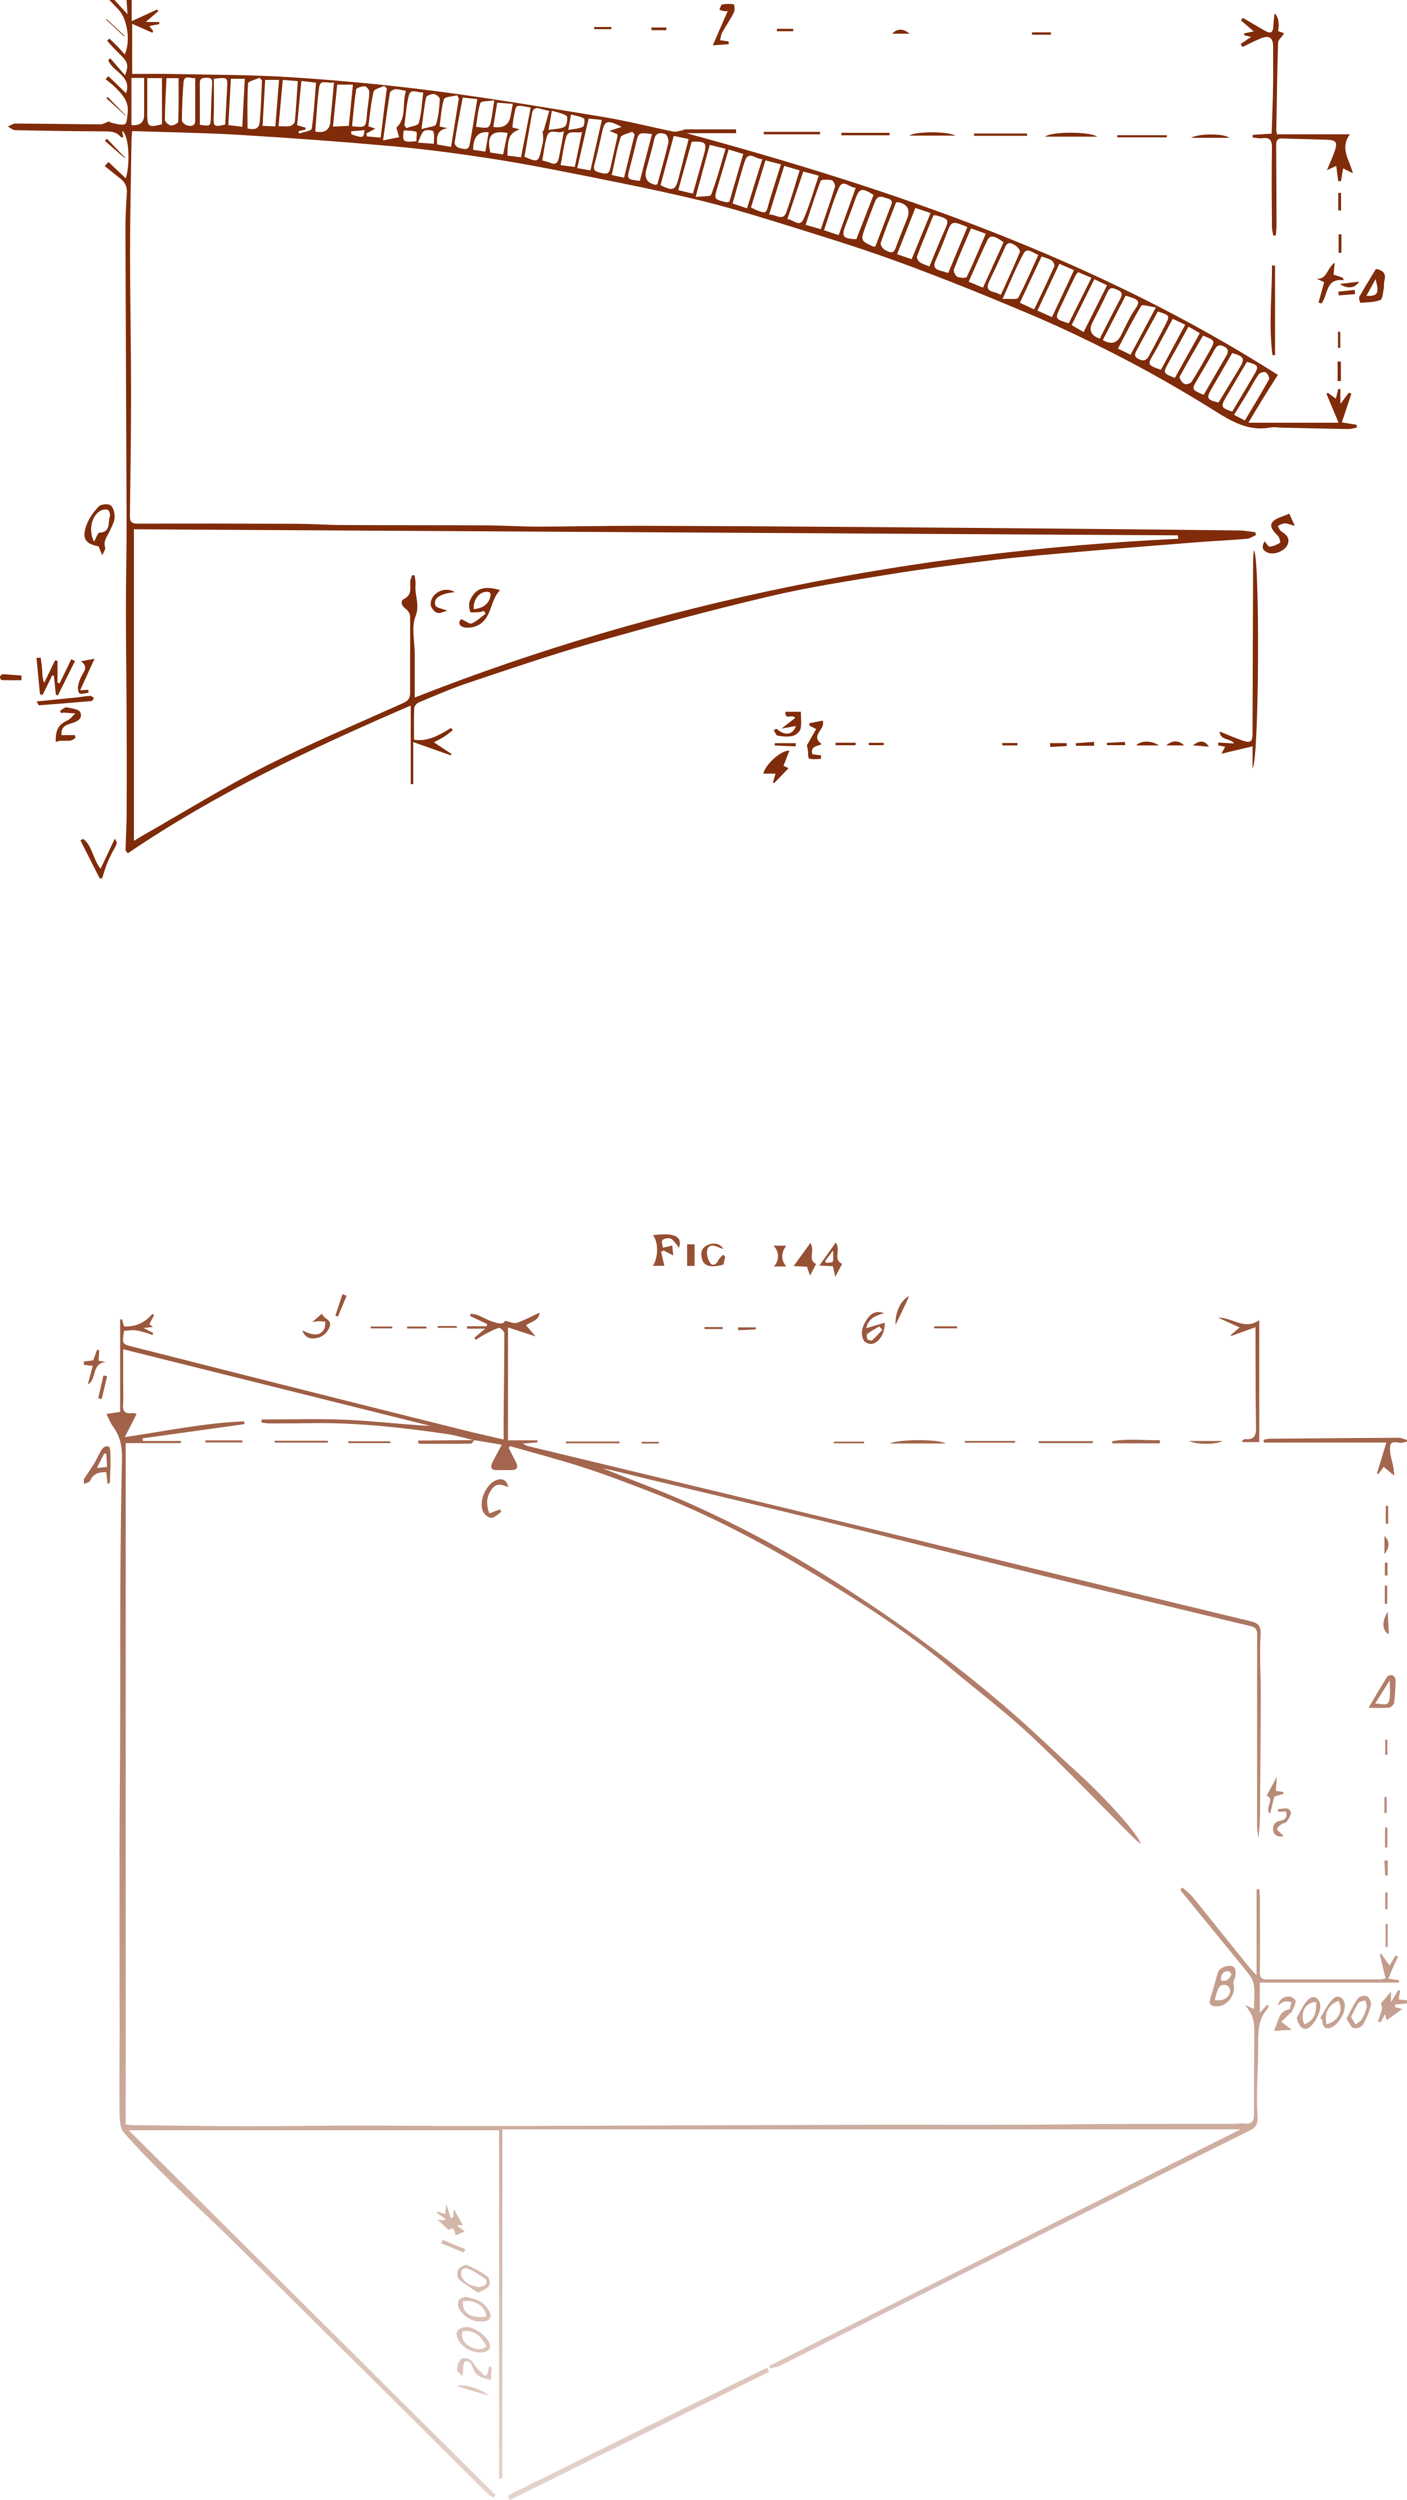 <?xml version="1.0" encoding="UTF-8"?> <svg xmlns="http://www.w3.org/2000/svg" xmlns:xlink="http://www.w3.org/1999/xlink" id="a" viewBox="0 0 292 518.82"><defs><style>.c{fill:url(#b);stroke-width:0px;}</style><linearGradient id="b" x1="146" y1="518.82" x2="146" y2="0" gradientUnits="userSpaceOnUse"><stop offset="0" stop-color="#7c2401" stop-opacity=".2"></stop><stop offset=".64" stop-color="#7c2401" stop-opacity=".97"></stop></linearGradient></defs><path class="c" d="m292,298.84v.34c-.49.09-1.01.32-1.47.24-1.91-.32-2.22-.03-2,2.15.09.89.42,1.75.59,2.63.11.55.14,1.12.25,2.05-.96-.79-1.57-1.3-2.21-1.83-.41.55-.76,1.02-1.11,1.5l-.28-.11c.61-2.01,1.21-4.02,1.94-6.43h-25.42c-.02-.2-.03-.4-.05-.59.43-.07.86-.21,1.3-.21,8.91-.08,17.83-.16,26.74-.2.57,0,1.15.31,1.72.47Zm-269.15,1.99c.21,2.26.01,4.55-.03,6.83,0,.06-.17.11-.51.33-.08-.88-.16-1.65-.24-2.48-1.52,0-2.71.27-3.35,1.78-.15.35-.86.47-1.31.69v-1.02c.75-1.14,1.54-2.25,2.25-3.42.55-.91.92-1.94,1.53-2.81.49-.69,1.57-.92,1.66.08Zm-.63,3.62c-.06-1.06-.1-1.9-.15-2.75-.15-.02-.29-.04-.44-.06-.46.91-.93,1.82-1.53,3.01.91-.09,1.48-.15,2.12-.21Zm268.37,108.7l-.39-.16c-.43.72-.87,1.43-1.53,2.52v-2.19c-.8.94-1.45,1.7-2.1,2.47.29.53.28.99.16,1.42-.22.78-.5,1.53-.76,2.3.19.06.38.12.58.18.26-.52.53-1.03.86-1.68.19.6.32,1.02.4,1.25,1.13-.83,2.18-1.59,3.22-2.35-.5-.12-1-.24-1.49-.36,0-.19,0-.38,0-.57.82-.06,1.63-.12,2.45-.19v-.68c-.58-.06-1.16-.12-1.75-.18.14-.7.24-1.24.35-1.78ZM21.94,282.68c-.47-.09-.94-.18-1.48-.28.05-.79.09-1.5.13-2.2-.15-.03-.3-.05-.45-.08-.27.74-.53,1.49-.79,2.19-.67.09-1.31.17-1.95.26v.68c.55.06,1.1.13,1.85.21-.36,1.34-.7,2.61-1.04,3.87,1.98-1.07.69-4.42,3.73-4.64Zm239.51,135.05v-6.28h28.89c0-.16,0-.33.01-.49-.69-.1-1.38-.21-2.2-.33.36-.87.66-1.66.99-2.42.32-.72.67-1.41,1.01-2.12-.18-.09-.36-.18-.53-.28-.4.68-.8,1.35-1.25,2.11-.6-.85-1.17-1.67-1.74-2.49-.09.06-.18.11-.27.17.39,1.64.78,3.27,1.19,4.99-.61.1-.93.2-1.26.2-7.8,0-15.59-.03-23.39,0-1.12,0-1.44-.42-1.43-1.51.05-5.2.02-10.39,0-15.59,0-.55-.09-1.09-.14-1.64-.18.01-.36.03-.55.04v17.84c-.67-.72-.98-1.01-1.24-1.33-1.98-2.45-3.96-4.9-5.93-7.35-2.04-2.54-4.06-5.1-6.14-7.61-.6-.73-1.4-1.3-2.1-1.94-.13.14-.26.29-.4.43.11.18.19.38.33.55,4.27,5.24,8.57,10.46,12.82,15.72.8.99,1.8,2.04,2.03,3.2.35,1.69.09,3.51.09,5.33-.72-.33-1.26-.58-1.81-.83,1.72,2.37,1.89,2.93,1.87,6.39-.03,5.41-.05,10.83-.05,16.24,0,1.33-.35,2.18-1.94,1.96-.72-.1-1.46.07-2.2.07-8.39.01-16.79,0-25.18.03-6.52.03-13.04.14-19.56.16-11.73.03-23.47-.02-35.2.01-25,.07-49.99.2-74.99.26-9.25.02-18.49-.11-27.74-.1-7.55,0-15.1.15-22.64.14-7.79-.02-15.57-.15-23.36-.24-.49,0-.97-.11-1.35-.15v-141.38h11.44c0-.15.01-.29.02-.44h-7.91c-.01-.18-.02-.37-.04-.55,7.05-.98,14.1-1.97,21.15-2.95-.03-.19-.06-.39-.09-.58-8.21.33-16.27,2.02-24.75,3.28.89-1.76,1.64-3.24,2.45-4.84-.5-.09-.73-.19-.93-.16-1.51.23-2-.41-1.89-1.89.12-1.68.02-3.38.02-5.07,0-2.06,0-4.11,0-6.28,21.46,5.35,42.64,10.64,63.82,15.92-5.89-.31-11.7-1.03-17.52-1.28-5.85-.26-11.71-.06-17.57-.06,0,.21-.01.42-.02.64.57.06,1.14.18,1.71.18,3.03,0,6.07-.02,9.1-.06,9.27-.12,18.45.92,27.6,2.24,1.95.28,3.85.87,5.77,1.32,0,0-.01.01-.02.02.03,0,.06,0,.09,0,0,0,0,0,0,0l-.05-.05c1.79.3,3.59.6,5.67.94-.75,1.41-1.34,2.49-1.9,3.58-.53,1.06-.39,1.75,1.01,1.7.9-.03,1.81-.03,2.71-.01,1.41.03,1.71-.57,1.06-1.78-.51-.93-.97-1.89-1.45-2.84.11-.11.23-.23.34-.34,5.11,1.47,10.26,2.81,15.32,4.45,4.55,1.47,9.02,3.19,13.48,4.91,11.88,4.56,23.1,10.48,33.99,17.01,9.95,5.96,19.69,12.27,28.62,19.74,5.57,4.66,11.38,9.07,16.67,14.02,7.28,6.82,14.17,14.06,21.24,21.11.41.41.86.77,1.43,1.28.06-1.47-7.36-9.65-12.99-14.74-4.84-4.38-9.51-8.96-14.46-13.21-4.99-4.29-10.13-8.43-15.4-12.38-5.27-3.95-10.68-7.72-16.19-11.32-5.52-3.6-11.15-7.06-16.91-10.24-5.73-3.15-11.6-6.07-17.57-8.74-5.93-2.66-12.05-4.89-18.09-7.3,2.77.54,5.48,1.28,8.21,1.94,12.87,3.1,25.75,6.13,38.61,9.27,12.89,3.15,25.75,6.41,38.62,9.61,4.21,1.05,8.42,2.1,12.64,3.12,12.15,2.95,24.29,5.91,36.45,8.82,1.04.25,1.33.76,1.33,1.77-.03,5.91-.02,11.82-.02,17.73,0,7.34-.01,14.69,0,22.03,0,.81.15,1.62.24,2.42.38-2.39.37-4.73.38-7.08.05-7.49.13-14.97.15-22.46,0-4.21-.3-8.44-.05-12.63.13-2.06-.66-2.46-2.29-2.86-14.62-3.51-29.23-7.07-43.83-10.63-9.52-2.32-19.02-4.69-28.54-7-15.93-3.87-31.87-7.71-47.81-11.55-9.86-2.38-19.72-4.74-29.58-7.12-.31-.07-.58-.27-1.09-.51,1.22-.1,2.15-.18,3.08-.25l-.04-.43h-6.08v-23.44c1.98.65,3.7,1.21,5.72,1.88-.78-.91-1.36-1.6-1.97-2.32,1.09-.79,2.67-.94,2.81-2.62-1.63.75-3.13,1.58-4.73,2.11-.65.21-1.52-.24-2.45-.42-.41.94-1.57.49-2.54.19-1.06-.32-2.04-.93-3.08-1.35-.46-.19-.99-.22-1.49-.32-.04.17-.09.33-.13.5,1.17.55,2.33,1.09,3.5,1.64-.02.16-.04.31-.06.47h-4.1c0,.17,0,.33.01.5h3.79c-.99.83-1.63,1.37-2.27,1.9.1.14.2.29.3.43.61-.38,1.19-.79,1.82-1.12.98-.51,1.96-1.06,3-1.37.25-.07,1.11.73,1.11,1.13,0,5.76-.09,11.51-.15,17.27-.02,1.55,0,3.09,0,4.77-2.91-.68-5.55-1.26-8.16-1.91-12.94-3.23-25.88-6.48-38.82-9.74-9.93-2.5-19.85-5.05-29.79-7.55-2.43-.61-2.44-.57-2-3.34.68-.05,1.4-.17,2.11-.14.66.04,1.33.21,1.97.39.62.17,1.22.41,1.82.62.05-.14.09-.29.14-.43-.56-.29-1.12-.59-2-1.05.85-.08,1.35-.13,1.97-.19-.36-.27-.61-.45-.76-.57.36-.71.67-1.31.98-1.92-.11-.09-.22-.17-.33-.26-1.57,1.84-3.51,2.75-5.9,2.61-.16-.56-.29-1-.41-1.45-.13,0-.26.02-.4.02v19.17c-1.08.17-1.88.3-2.85.45.56,1.07.9,1.98,1.46,2.74,1.43,1.97,1.82,4.11,1.76,6.53-.2,8.88-.28,17.77-.33,26.66-.05,9.69,0,19.38-.04,29.07-.02,8.36-.12,16.71-.13,25.07-.02,12.53.02,25.05.02,37.58,0,5.78-.09,11.55-.02,17.33.02,1.39.06,3.17.86,4.1,3.09,3.55,6.44,6.88,9.79,10.19,3.71,3.66,7.59,7.16,11.31,10.82,10.25,10.09,20.47,20.23,30.68,30.36,7.88,7.82,15.74,15.67,23.62,23.5.38.37.86.64,1.3.95.16-.19.31-.37.47-.56-25.29-25.15-50.57-50.29-76.11-75.69h76.85v72.29c.22,0,.45,0,.67,0v-72.48h153.18c-32.68,16.41-65.24,32.75-97.79,49.09.06.18.12.36.18.53.7-.19,1.45-.27,2.09-.59,10.24-5.13,20.46-10.31,30.69-15.45,10.28-5.17,20.57-10.31,30.87-15.46,11.7-5.84,23.39-11.7,35.12-17.48,1.54-.76,2.54-1.11,2.39-3.41-.32-4.88.16-9.81.14-14.71,0-2.75-.03-5.42,1.99-7.61.12-.13.11-.38.16-.57-.1-.07-.19-.13-.29-.2-.5.55-1.01,1.1-1.54,1.68Zm-156.09,100.18c.15.3.3.6.45.91,17.94-8.87,35.87-17.73,53.81-26.6-.14-.28-.28-.56-.42-.85-17.99,8.75-35.91,17.67-53.84,26.54Zm153.01-219.26c-.18-.02-.39.22-.59.35.02.09.05.19.07.28h3.49v-25.32c-3.08,2.23-5.64-.63-8.52-.49,1.43.65,2.86,1.29,4.45,2.01-.73.63-1.3,1.12-1.88,1.62.04.05.09.1.13.16,1.56-.57,3.12-1.13,5.04-1.83,0,1.11,0,1.72,0,2.32.02,5.97,0,11.94.1,17.91.03,1.72.11,3.24-2.31,3Zm-1.98,111.46c-.04.51-.53,1.06-.41,1.48.61,2.16-1.13,4.74-3.32,4.78-1.57.03-1.87-.49-1.36-2.04.54-1.65.95-3.34,1.45-5,.33-1.11,2.72-1.85,3.44-.98.32.38.25,1.17.2,1.76Zm-1.09,3.08c.04-.37-.35-1.07-.67-1.17-1.38-.41-1.97.33-2.49,3.05,1.69.29,3.01-.48,3.17-1.88Zm.25-3.41c.06-.12-.39-.68-.61-.69-1.24-.05-1.52.79-1.58,1.88,1.21.39,1.79-.31,2.19-1.2Zm-116.49-152.78c.45.1.81.65,1.17,1.04.23.25.41.56.68.94.79-2.43-.95-3.21-5.41-2.64,1.16,1.39,1.15,4.56,0,6.36h2.39c-.24-1.01-.46-1.95-.68-2.89.16-.1.32-.21.49-.31.62.32,1.24.64,2.02,1.04-.08-.81-.15-1.55-.2-2.06-.71.17-1.33.31-1.94.46-.06-.53-.36-1.28-.12-1.55.3-.35,1.09-.5,1.58-.39Zm144.95,97.43c1.42-2.39,2.61-4.46,3.89-6.48.16-.25.84-.39,1.13-.25.31.15.61.68.61,1.04-.03,1.52-.11,3.05-.31,4.55-.06.42-.6,1.05-.97,1.09-1.31.13-2.65.05-4.34.05Zm1.37-.88c1.46-.05,2.8.82,3.02-1.05.13-1.07.02-2.17.02-3.78-1.09,1.74-1.96,3.11-3.04,4.83Zm-193.76,107.22c-.22-.02-.44-.06-.85-.11.87.79,1.56,1.41,2.38,2.16.85-.63.96-.55,1.41,1.07.66-.27,1.26-.53,1.92-.8-.56-.4-1.03-.75-1.51-1.09.06-.09.13-.18.19-.27.41.05.81.1.93.12-.58-1.05-1.19-2.16-1.88-3.41-.06.65-.12,1.17-.17,1.69-.17.05-.34.09-.51.14-.25-.79-.51-1.59-.88-2.78-.14.95-.21,1.46-.29,2.01-.59-.19-1.08-.35-1.57-.51-.04.09-.09.17-.13.26.62.43,1.23.86,1.85,1.28-.39.29-.64.27-.89.25Zm13.87-152.11c-.29-1.51-1.27-2-2.55-1.47-2.14.89-3.68,4.49-2.67,6.56.29.59,1.17,1.3,1.72,1.25.72-.06,1.39-.82,2.07-1.27l-.33-.49c-.7.27-1.39.54-2.2.85-.74-2.27-.49-3.69.59-5.11.98-1.3,2.13-.9,3.36-.33Zm73.76-30.47c-.81-1.55-.23-3.07.68-4.43.8-1.2,1.91-1.82,3.52-1.26-1.67.55-3.27,1.1-3.66,3.13,1.3-.38,2.52-.74,3.82-1.12.07,2.09-1.06,4.02-2.59,4.39-.53.13-1.55-.27-1.78-.72Zm.8-.26c.12.2.8.34.95.21.76-.66,1.42-1.43,2.12-2.17-.21-.23-.43-.47-.64-.7-.83.5-1.71.95-2.48,1.54-.18.14-.13.82.04,1.12Zm104.48,138.16c-.37,1.44-.95,2.86-1.7,4.14-.28.47-1.4.84-1.95.66-.54-.17-.85-1.09-1.45-1.95.82-1.5,1.48-2.96,2.39-4.22.3-.42,1.44-.67,1.88-.43.49.27.97,1.28.83,1.81Zm-1.2-.95c-.49.17-1.19.2-1.43.55-.59.85-.98,1.84-1.5,2.88.35.61.63,1.1.91,1.58.44-.35,1.03-.62,1.3-1.07.46-.76.81-1.63,1.02-2.49.11-.44-.18-.97-.29-1.46Zm-115.23-150.39c.54-1.03.9-1.73,1.27-2.43-1.79-.87-.19-2.63-1.17-4.39-1.22,1.68-2.27,3.13-3.5,4.82,1.26.07,2.03.11,2.77.14.2.58.38,1.09.64,1.85Zm-67.8,217.02c-2.19.19-3.82-.82-4.98-2.54-.32-.47-.33-1.36-.1-1.89.17-.39.97-.51,1.32-.68,2.29.38,4.07,1.1,5.02,3.05.58,1.18.06,1.94-1.26,2.06Zm.64-1.02c-.18-2.13-2.46-3.58-4.85-3.17-.26,2.43,1.56,3.66,4.85,3.17Zm.74,5.84c.23,1-.65,1.66-2.06,1.64-1.9-.12-3.35-.9-4.34-2.39-1.09-1.65-.42-2.85,1.53-2.91,1.71-.05,4.48,2.03,4.86,3.66Zm-.76.38c-1.03-2.35-2.81-3.5-4.89-3.17-.46,1.42.23,2.4,1.34,3.08,1.12.68,2.34,1.02,3.55.09Zm.27-14.5c.39.28.56,1.47.3,1.93-.34.57-1.23.81-2.27,1.42-1.35-.92-2.78-1.74-4-2.81-.37-.33-.42-1.48-.13-1.98.3-.52,1.35-1.12,1.78-.95,1.52.61,2.99,1.43,4.32,2.39Zm-.41.51c-1.19-.8-2.38-1.69-3.71-2.17-1.06-.38-1.67.51-1.23,1.63.62,1.57,2.05,1.93,3.71,2.24.37-.17.93-.31,1.32-.65.17-.15.11-.92-.09-1.05Zm167.2-55.27c.35-.77.82-1.54.93-2.35.04-.29-.8-1.01-1.24-1.01-1.01,0-2.1.22-2.44,1.86.6-.39.92-.74,1.3-.81.48-.09,1,.04,1.5.07-.17.54-.25,1.48-.52,1.54-2.36.52-2.17,2.69-3.13,4.45,1.34-.07,2.41-.13,3.75-.2-1.03-.78-1.62-1.23-2.21-1.68.59-.58,1.18-1.16,1.78-1.74.08-.07.26-.07.29-.15Zm11.1-1.76c.26,1.68-1.37,4.35-2.99,4.89-1.09.36-1.69-.26-1.69-1.76-.14-.09-.28-.18-.42-.26.84-1.32,1.5-2.83,2.58-3.92,1.04-1.07,2.3-.42,2.53,1.06Zm-1.31-.71c-2.07.78-2.99,2.5-2.5,4.85,2.45-.52,3.67-3.01,2.5-4.85Zm-6.36,5.71c-.98.48-1.93-.49-2.31-2.18.75-1.25,1.33-2.67,2.31-3.71,1.09-1.15,2.34-.56,2.58,1.02.22,1.42-1.28,4.23-2.59,4.87Zm1.73-5.48c-2.29.05-3.41,2.24-2.46,4.63,1.81-.61,2.58-2.02,2.46-4.63Zm-76.9-115.9c-1.17-.9-9.63-.95-11.58,0h11.58Zm-23.38-36.79c-.74-.03-1.5-.07-2.82-.13,1.24-1.73,2.26-3.17,3.42-4.79,1.09,1.59-.64,3.56,1.31,4.43-.43.82-.81,1.52-1.42,2.69-.23-1.02-.35-1.55-.5-2.2Zm-.04-.95c.2-.57.07-1.26.07-2.34-.74,1-1.18,1.6-1.63,2.2.05.13.1.27.15.4.49-.08,1.33-.03,1.41-.26Zm-70.79,229.37c-.18-.02-.35-.03-.53-.05l-.33,1.57-.54.39c-.56-.56-1.14-1.11-1.66-1.7-.52-.58-.87-1.38-1.49-1.77-.46-.29-1.52-.35-1.81-.04-.5.53-.78,1.42-.82,2.18-.02.4.64.85,1,1.27.29-.45.22-.61.24-.76.09-.73-.02-1.92.36-2.11,1-.5,1.45.44,1.71,1.29.53,1.77,2.03,2.01,3.72,2.45.06-1.02.11-1.87.16-2.73Zm48.47-230.37c-.14-.15-.28-.31-.42-.46-.35.4-.83.76-1.03,1.23-.4.93-1.2,1.15-1.66.5-.5-.72-.8-1.86-.62-2.69.23-1.07,1.27-1.07,2.21-.62.32.15.66.24,1.13.41-.59-1.13-2-1.41-3.31-.79-1.35.63-1.43,1.81-1.07,3.01.43,1.4,1.96,1.72,4.41,1.01.11-.51.23-1.05.35-1.58Zm90.2,38.71c0-.22,0-.44,0-.66-3.29.07-6.59-.39-9.87.22,0,.15,0,.29.01.44h9.85Zm-25.11-.04h11.21c0-.14,0-.28,0-.42h-11.25c.01.14.02.28.03.42Zm-128.82-.07c.14.07.28.21.42.21,3.5,0,6.99.02,10.49-.04.26,0,.51-.45.76-.73-3.89.03-7.78.06-11.66.09v.47Zm30.68.1h11.11c0-.12,0-.25,0-.37h-11.11c0,.12,0,.25,0,.37Zm-53.3-22.82c-.36-.12-.7-.29-1.43-.61.67,1.6,1.64,1.76,2.66,1.64,1.36-.16,2.35-.86,2.95-2.17.8-1.76-1.21-1.8-1.51-2.96-.65.56-1.17,1.02-2.01,1.75.74-.09,1.04-.16,1.34-.16.46,0,.93.07,1.39.1-.09.52-.04,1.12-.29,1.55-.72,1.24-1.88,1.25-3.09.85Zm201.91,101.8c.26-.19.75-.14.91-.37.4-.55.78-1.18.95-1.83.07-.27-.4-.93-.69-.97-.65-.1-1.35.06-2.03.12.02.18.04.36.06.54.51-.03,1.02-.05,1.57-.08.48,1.31-.15,1.74-1.28,1.98-1.13.24-1.52,1.12-1.29,2.18.18.86,1.22,1.29,2.15.93-.19-.17-.35-.29-.48-.43-.33-.34-.95-.77-.89-1.04.09-.4.63-.75,1.03-1.04Zm-209.06-79.12h11.05c0-.13,0-.26,0-.4h-11.05c0,.13,0,.26,0,.4Zm205.86,73.31c1.93.59-.58,2.51.73,3.73.32-1.32.6-2.49.86-3.59.7-.21,1.33-.39,1.95-.57l-.07-.37c-.52-.08-1.05-.16-1.55-.24.06-.88.12-1.68.21-2.95-.88,1.66-1.5,2.82-2.13,3.99Zm-62.63-73.29h10.43c0-.12,0-.25,0-.37h-10.43c0,.12,0,.25,0,.37Zm-119.22.08c0-.13,0-.25,0-.38h-8.72c0,.13,0,.25.01.38h8.7Zm63.14-36.77v-4.49h-1.55v4.49h1.55Zm19.02.12c-1.18-1.5-1.01-2.87-.02-4.32h-2.64c1.34,1.26,1.18,3.28.06,4.32h2.6Zm90.48,36.21h-6.88c1.85.9,6.17.65,6.88,0Zm-211.02.3h7.67v-.43h-7.67c0,.14,0,.29,0,.43Zm136.7.18c0-.12,0-.23,0-.35h-6.28c0,.12,0,.23,0,.35h6.28Zm6.54-24.58c1.01-2.12,1.83-3.85,2.83-5.96-1.77.75-2.98,3.45-2.83,5.96Zm102.13,124.32c-.15,0-.3,0-.45,0v4.76c.15.02.3.04.45.06v-4.81ZM22.23,285.62c-.25-.06-.51-.12-.76-.18-.36,1.58-.73,3.15-1.09,4.73.24.06.49.12.73.17.37-1.57.75-3.15,1.12-4.72Zm72.54,209.57c2.32.69,4.44,1.33,6.57,1.97-1.15-1.36-5.36-2.56-6.57-1.97Zm193.47-156.05c-.07-1.47-.14-2.83-.23-4.66-1.32,2.07-1.15,3.99.23,4.66Zm-191.65,127.67c-1.56-.66-3.13-1.31-4.69-1.97-.11.24-.21.48-.32.72,1.56.64,3.12,1.28,4.68,1.92.11-.23.22-.45.33-.68Zm-26.47-193.56c.6-1.44,1.21-2.89,1.81-4.33-.28-.12-.57-.24-.85-.36-.49,1.49-.99,2.99-1.48,4.48.18.07.35.14.53.21Zm217.77,59.59v-3.78c-.17,0-.33,0-.5,0v3.78c.17,0,.33,0,.5-.01Zm-.57-10.27c1.16-1.57,1.09-2.76,0-3.81v3.81Zm.27-10.06v3.72c.17,0,.34,0,.5-.01v-3.71c-.17,0-.34,0-.5,0Zm-.16,70.9c.17,0,.34,0,.51,0v-4.13c-.17,0-.34-.01-.51-.02v4.16Zm-134.23-107.34c1.22-.06,2.44-.12,3.67-.18-.01-.14-.02-.28-.03-.42h-3.67l.04.6Zm134.77,116.66c-.17,0-.33,0-.5,0v3.48c.17,0,.33.01.5.02v-3.5Zm-154.82-93.15h3.57c0-.12,0-.24,0-.36h-3.57c0,.12,0,.24,0,.36Zm154.17,76.72c.15-.01.31-.02.46-.04v-3.33c-.15,0-.31.01-.46.02v3.35Zm-88.7-101.05h-4.73v.42h4.75c0-.14-.01-.28-.02-.42Zm-121.67.43h4.48c0-.13,0-.25-.01-.38h-4.49l.02.38Zm210.51,113.56c.18-.01.37-.02.55-.03v-3.11c-.23,0-.47.01-.7.02.05,1.04.1,2.09.15,3.13Zm-141.26-113.42h3.8c0-.14,0-.27,0-.41h-3.8c0,.14,0,.27.01.41Zm141.76,48.49c-.19,0-.37,0-.56,0v2.65c.19,0,.37,0,.56,0v-2.65Zm-.48,39.87c.15,0,.29,0,.44,0v-3.16c-.15.02-.29.03-.44.05v3.11Zm-202.98-88.48h4c0-.13,0-.27-.01-.4h-4c0,.13.01.27.02.4Zm6.34-.14h3.98l-.02-.36h-3.97c0,.12,0,.24.01.36ZM22.64,25.19s.01,0,.02,0c-.03-.02-.03-.01-.02,0Zm-19.47,1.83c-.52-.01-1.03-.49-1.54-.76.54-.22,1.08-.62,1.62-.62,5.87.03,11.74.13,17.62.17.44,0,.88-.3,1.78-.62.04.06.24.23.46.28.94.19,2,.59,2.81.3.42-.15.48-1.54.58-2.38.28-2.48-1.3-4.03-2.89-5.55-.53-.51-1.14-.94-1.71-1.41l.6-.62c1.2,1.16,2.4,2.33,3.67,3.55,1.25-3.67-2.85-4.45-3.71-6.89.14-.12.28-.25.43-.37,1,1.15,2,2.31,3.07,3.54,1.01-2.74.29-2.97-2.15-5.45-.55-.56-1.06-1.16-1.59-1.75l.48-.43c.54.51,1.09,1.01,1.6,1.54.54.55,1.04,1.13,1.6,1.75,1.26-2.79.52-7.47-1.38-9.4-.62-.63-1.22-1.27-1.83-1.9h1.07c.79.86,1.57,1.72,2.71,2.97-.1-1.36-.16-2.16-.21-2.97h1.07v4.39c1.93-.88,3.6-1.65,5.28-2.42.09.11.18.22.26.32-.77.67-1.54,1.34-2.61,2.27h2.77c0,.15.02.3.02.45-.65.12-1.3.24-2.06.39.3.4.56.73.81,1.06-.06.11-.11.22-.17.34-1.3-.57-2.59-1.15-4.2-1.86v10.4c2.81,0,5.64-.05,8.47.01,8.28.19,16.57.15,24.83.7,9.85.65,19.71,1.56,29.5,2.83,11.72,1.53,23.39,3.48,35.06,5.41,4.84.8,9.61,2.03,14.42,3.01.58.12,1.25-.14,1.87-.25.23-.04.44-.2.66-.2,3.51-.01,7.01,0,10.52,0v.79h-10.31c42.96,11.66,84.77,25.97,122.76,50.16-1.09,1.72-2.11,3.3-3.1,4.9-.98,1.59-1.93,3.2-3.02,5.02h18.7c-.92-2.21-1.7-4.09-2.49-5.97.09-.08.17-.17.26-.25.54.4,1.09.8,1.67,1.23.17-.69.33-1.36.5-2.03l.45.06v3.07c.75-1.01,1.25-1.68,1.75-2.35.17.08.34.16.52.24-.65,1.95-1.3,3.9-1.97,5.93,1.32.22,2.2.36,3.07.51.01.2.02.39.03.59-.61.1-1.22.3-1.82.29-4.56-.07-9.13-.19-13.69-.29-.83-.02-1.69-.17-2.49-.02-4.58.83-8.1-1.35-11.78-3.65-5.81-3.63-11.76-7.07-17.83-10.25-6.39-3.34-12.9-6.5-19.54-9.33-9.31-3.96-18.7-7.76-28.2-11.23-8.39-3.06-16.95-5.66-25.49-8.31-5.48-1.7-10.99-3.31-16.57-4.64-7.36-1.75-14.78-3.24-22.2-4.72-6.66-1.33-13.33-2.64-20.04-3.68-6.71-1.04-13.45-1.94-20.21-2.55-10.61-.96-21.24-1.73-31.87-2.37-7.42-.45-14.86-.54-22.42-.8-.06.78-.13,1.29-.14,1.8-.11,7.88-.3,15.77-.3,23.65,0,9.53.21,19.06.21,28.59,0,8.58-.12,17.16-.24,25.74-.02,1.17.23,1.7,1.55,1.69,10.98-.03,21.96-.02,32.94.03,3.29.01,6.57.25,9.86.26,10.01.05,20.02.02,30.03.07,3.38.02,6.75.26,10.13.26,7.11-.01,14.21-.19,21.32-.17,15.47.04,30.94.14,46.41.25,16.36.12,32.71.27,49.07.41,9.67.09,19.34.19,29.01.31,1.08.01,2.16.24,3.24.36.04.2.08.4.12.61-.64.26-1.26.71-1.91.76-3.37.29-6.74.44-10.11.7-8.15.64-16.3,1.28-24.45,1.98-5.9.51-11.8.99-17.68,1.69-7.28.87-14.56,1.82-21.79,2.99-8.41,1.36-16.85,2.66-25.13,4.61-12.21,2.88-24.34,6.15-36.4,9.59-8.76,2.49-17.4,5.46-26.05,8.35-3.47,1.16-6.84,2.64-10.23,4.05-.42.17-.91.77-.93,1.2-.09,2.17-.04,4.34-.04,6.53,2.93.46,5.31-1,7.7-2.44.11.16.23.31.34.47-.57.44-1.12.92-1.73,1.31-.62.4-1.29.71-2.18,1.2,1.4.92,2.53,1.67,3.66,2.42-.07.09-.13.18-.2.27-2.47-.88-4.95-1.75-7.75-2.74v8.73c-.17,0-.35,0-.52,0v-16.3c-20.53,8.84-40.36,18.16-58.7,30.65-.13-.17-.48-.43-.48-.69.04-2.47.21-4.93.22-7.4.04-6.33.03-12.66,0-18.99-.03-7.87-.14-15.73-.15-23.6,0-6.21.16-12.42.14-18.63-.06-19.99-.18-39.99-.24-59.98,0-2.55.11-5.1.29-7.64.09-1.32-.3-2.29-1.32-3.08-1.1-.85-2.18-1.74-3.27-2.61.26-.28.53-.56.79-.84,1.18,1.12,2.36,2.23,3.58,3.39,1.01-3.15.61-9.2-.77-9.86.1.51.18.9.27,1.37-.26-.05-.49-.02-.57-.11-.83-1.04-1.94-1.14-3.18-1.14-6.22-.03-12.45-.12-18.67-.25Zm24.61,147.49c.87-.52,1.6-.99,2.35-1.41,8.32-4.74,16.49-9.81,25.02-14.13,9.34-4.73,19.02-8.78,28.57-13.09,1.01-.45,1.4-1.02,1.39-2.13-.03-5.28.04-10.56,0-15.84,0-.54-.46-1.25-.92-1.57-.91-.63-1.15-1.61-.38-2.01,1.73-.89,1.29-2.26,1.33-3.62.01-.46.27-.91.42-1.36.17.02.33.04.5.06.07.65.24,1.32.18,1.96-.22,2.16.95,4.12-.01,6.56-.89,2.24-.17,5.12-.16,7.72,0,2.95,0,5.89,0,9.11,50.97-20.09,103.91-30.34,158.46-32.95l-.09-.71c-72.24-.42-144.48-.84-216.65-1.26v64.68ZM75.65,27.01c-.97.08-1.88.16-2.79.24.03.21.05.42.08.63,2.42.82,2.53.79,2.71-.87Zm10.74.35c-.81-.29-1.74-.23-2.61-.3-.28,2.42-.19,2.49,2.64,2.25,0-.71.18-1.87-.03-1.95Zm3.54-.07c-.12-.29-1.52-.42-1.94-.1-.57.44-.77,1.38-1.27,2.41,1.29.1,2.14.16,3.31.24,0-.96.2-1.86-.1-2.55Zm11.49.16q-3.22-.37-3.23,3.65c.77.11,1.57.23,2.54.36.26-1.52.48-2.76.69-4.01Zm2.99,4.61c.32-1.53.61-2.94.93-4.47-3.38-.59-4.37.6-3.59,4.06.84.13,1.69.26,2.66.4Zm11.57.75c.35-1.71.65-3.43,1.06-5.59-1.32.76-2.98-.86-3.58,1.22-.44,1.51-.6,3.11-.92,4.86.69.2,1.21.29,1.69.5,1.06.47,1.56-.04,1.75-.99Zm145.25,44.87c-.9,1.3-1.63,2.72-2.45,4.08-.86,1.43-1.75,2.84-2.67,4.34.82.43,1.38.71,2.24,1.16,1.72-2.89,3.43-5.68,5.02-8.55.16-.29-.29-1.21-.68-1.43-.32-.19-1.22.06-1.46.4Zm-2.46-2.58c-1.44,2.44-2.9,4.92-4.37,7.4-1.11,1.86-.98,2.18,1.33,2.92,1.45-2.45,2.93-4.92,4.39-7.39,1.22-2.05,1.14-2.24-1.35-2.93Zm-3.04-1.83c-1.38,2.39-2.79,4.83-4.2,7.26-1.24,2.13-1.13,2.4,1.35,3.01,1.46-2.4,2.93-4.81,4.39-7.23,1.14-1.88.94-2.32-1.53-3.04Zm-3.64-.74c-1.16,2.12-2.4,4.2-3.63,6.29-1.19,2.01-1.19,2.02,1.34,3.13,1.57-2.71,3.1-5.35,4.63-8,.45-.78.72-1.45-.37-2.02-.96-.5-1.46-.32-1.97.61Zm-2.42-2.88c-1.62,2.81-3.3,5.63-4.84,8.53-.15.28.47,1.21.94,1.48.33.19,1.28-.05,1.5-.39,1.36-2.15,2.61-4.36,3.85-6.58,1.11-1.98,1.07-2.03-1.45-3.04Zm-3.02-1.86c-1.48,2.69-2.86,5.21-4.26,7.72-1.04,1.87-1.01,1.95,1.43,2.92,1.74-3.13,3.44-6.17,5.18-9.29-.95-.55-1.59-.91-2.35-1.35Zm-3.27-1.62c-.68,1.27-1.29,2.4-1.9,3.53-.64,1.19-1.26,2.4-1.95,3.57-1.46,2.46-1.47,2.45,1.4,3.48,1.65-3.05,3.3-6.13,5.04-9.36-1.04-.49-1.75-.83-2.59-1.22Zm-3.09-1.52c-1.46,2.68-2.89,5.25-4.28,7.85-.38.7-.9,1.41.31,2.02,1.07.54,1.65.22,2.14-.69,1.11-2.09,2.24-4.16,3.31-6.27,1.07-2.1,1.04-2.11-1.48-2.91Zm-3.42-1.21c-1.73,2.84-3.22,5.82-4.85,8.9.92.45,1.64.81,2.61,1.28,1.73-3.24,3.36-6.28,5.25-9.82-1.28-.17-2.82-.68-3.02-.36Zm-3.27-2.07c-1.57,3.05-3.15,6.13-4.73,9.2q2.5,1.48,3.71-.85c.87-1.67,1.61-3.43,2.63-5.01,1.21-1.88,1.95-2.41-1.61-3.34Zm-3.78-.71c-.97,2.15-2.09,4.24-3.14,6.36q-1.14,2.3,1.56,3.26c1.41-2.75,2.79-5.54,4.26-8.29.47-.87.42-1.41-.53-1.81-.85-.37-1.58-.79-2.15.48Zm-2.71-2.71c-1.63,3.28-3.14,6.34-4.71,9.52.87.5,1.6.93,2.49,1.44,1.66-3.32,3.22-6.42,4.86-9.7-.9-.43-1.67-.79-2.64-1.26Zm-3.96-.67c-1.05,2.17-2.08,4.35-3.11,6.53-1.12,2.36-1.1,2.41,1.76,3.28,1.53-3.07,3.08-6.19,4.71-9.45-1.03-.43-1.88-.79-2.78-1.17-.25.34-.45.55-.57.81Zm-3.29-2.54c-1.55,3.31-3.02,6.44-4.55,9.72,1.07.48,1.95.88,3.01,1.35,1.54-3.28,3.03-6.46,4.57-9.75-1.11-.48-1.96-.85-3.04-1.31Zm-3.69-1.52c-1.53,3.25-3,6.39-4.51,9.61,1.14.52,1.98.91,2.97,1.37,1.43-3.03,2.84-5.94,4.16-8.89.13-.29-.17-1.01-.48-1.22-.56-.39-1.28-.54-2.13-.87Zm-3.72-.64c-1.58,2.85-2.78,5.92-4.39,9.47,1.48-.09,3.02.18,3.25-.25,1.53-2.85,2.78-5.84,4.17-8.89-1.1-.41-2.3-1.64-3.03-.33Zm-3.83-1.34c-1.08,2.42-2.2,4.83-3.35,7.21-.57,1.19-.33,1.89,1.01,2.17.44.09.85.33,1.43.57,1.37-3.02,2.73-5.94,3.96-8.92.12-.29-.55-1.09-1.02-1.37-.66-.4-1.49-.88-2.03.33Zm-3.7-1.4c-1.33,2.8-2.56,5.65-3.89,8.62,1.04.43,1.89.79,2.97,1.24,1.49-3.28,2.89-6.37,4.27-9.42-1.88-1.42-2.81-1.55-3.35-.44Zm-3.4-2.45c-1.25,2.94-2.47,5.69-3.54,8.49-.15.4.28,1.36.68,1.55.56.28,1.85.31,1.97.05,1.4-2.91,2.63-5.9,3.95-8.98-1.07-.39-1.94-.7-3.07-1.11Zm-5.2,1.48c-.67,1.77-1.4,3.52-2.17,5.25-.47,1.05-.24,1.69.87,2.01.51.15,1.01.3,1.77.52,1.37-3.28,2.67-6.41,3.97-9.53-3.3-1.36-3.27-1.35-4.44,1.75Zm-2.6-4.19c-1.14,2.81-2.32,5.64-3.4,8.51-.12.31.23.98.56,1.22.5.38,1.17.53,2.01.89,1.04-2.51,1.97-4.87,3.01-7.18,1.12-2.52,1.11-2.62-1.46-3.39-.16-.05-.34-.03-.72-.05Zm-3.75-1.53c-1.29,3.27-2.51,6.37-3.79,9.61,1.06.36,1.93.66,3.01,1.03,1.33-3.23,2.61-6.35,3.94-9.58-1.23-.41-2.16-.72-3.17-1.06Zm-4-1.16c-1.09,2.83-2.23,5.62-3.2,8.46-.12.36.47,1.24.93,1.44.67.29,1.64,1.07,2.16-.38.75-2.06,1.58-4.08,2.39-6.12q1.07-2.68-1.67-3.4c-.11-.03-.23,0-.61,0Zm-4.35-.2c-.68,1.76-1.38,3.52-2.02,5.3-1.03,2.86-1.01,2.87,1.7,4.11.04.02.11-.02.37-.07,1.02-2.67,2.03-5.31,3.03-7.96.28-.74.9-1.58-.44-1.96-.98-.28-2.06-.93-2.64.59Zm-4.21-.17c-.58,1.68-1.24,3.33-1.87,4.98-.96,2.5-.7,2.9,2.17,3.05,1.19-3.04,2.39-6.12,3.59-9.2-2.5-1.59-3-1.42-3.89,1.16Zm-3.32-2.61c-1.21,2.78-2.04,5.73-3.08,8.77,1.04.35,1.9.63,3.04,1.01,1.18-3.25,2.33-6.43,3.55-9.83-1.38.02-2.64-1.95-3.51.05Zm-3.76-1.49c-1.16,2.99-2.11,6.06-3.14,9.15,1.13.32,2.03.57,3.15.89,1.01-2.96,2.04-5.84,2.94-8.76.12-.38-.33-1.31-.66-1.39-.75-.17-2.17-.2-2.29.11Zm-3.62-1.92c-1.12,3.35-2.18,6.52-3.31,9.88,1.24.02,2.54,1.83,3.35,0,1.28-2.87,2.11-5.95,3.16-9.02-1.16-.31-2.16-.58-3.2-.86Zm-3.96-1.18c-1.06,3.43-2.07,6.65-3.13,10.1,1.49-.04,2.85,1.46,3.55-.44,1.04-2.81,1.83-5.71,2.78-8.72-1.06-.31-2-.59-3.2-.94Zm-3.89-1.13c-1.02,3.31-1.98,6.45-3,9.76.47.23.77.41,1.09.53,2.04.8,2.03.78,2.59-1.32.32-1.2.71-2.38,1.08-3.56.47-1.5.95-2.99,1.45-4.59-1.18-.3-2.12-.55-3.22-.83Zm-4.32.25c-.9,2.84-1.66,5.73-2.5,8.69,1,.33,1.93.64,2.99,1,1.05-3.38,2.06-6.62,3.18-10.21-1.45.04-2.88-1.93-3.66.52Zm-3.32-2.52c-.8,2.72-1.53,5.22-2.28,7.7-.8,2.65-.82,2.65,1.85,3.26.1.02.23-.04.58-.11.93-3.21,1.89-6.52,2.88-9.92-1.05-.32-1.93-.59-3.03-.92Zm-3.93-.95c-.96,3.55-1.86,6.89-2.92,10.8,1.31-.17,3.05-.02,3.22-.47,1.17-3.06,2.01-6.25,2.98-9.52-1.17-.29-2.13-.53-3.28-.82Zm-3.74-.66c-.91,3.28-1.83,6.59-2.79,10.05,1.1.27,1.98.48,3.04.73.79-2.79,1.52-5.39,2.25-7.99.72-2.59.46-2.89-2.5-2.79Zm-6.47,9.02c2.61,1.28,3.09,1.08,3.74-1.4.36-1.37.69-2.74,1.04-4.11.34-1.34.7-2.68,1.06-4.06-1.16-.25-2.01-.43-3.09-.66-.93,3.45-1.82,6.78-2.74,10.22Zm-1.29-9.55c-.48,2.13-1.1,4.22-1.66,6.33q-.7,2.66,1.95,3.15s.11-.04.35-.14c.75-2.77,1.59-5.66,2.27-8.57.13-.55-.22-1.66-.6-1.8-.89-.33-1.98-.45-2.32,1.03Zm-3.84,1.01c-.39,1.66-.82,3.31-1.25,4.95-.63,2.37-.63,2.37,2.09,2.69.83-3.21,1.67-6.44,2.52-9.71-2.81-.35-2.8-.34-3.36,2.07Zm-.75-2.56c-.84.39-2.23.6-2.41,1.19-.79,2.49-1.23,5.1-1.83,7.8.83.18,1.56.34,2.55.55.77-3.15,1.49-6.07,2.2-8.98-.17-.19-.34-.37-.52-.56Zm-6.26.2c-.5,2.24-.99,4.48-1.59,6.69-.37,1.36.5,1.41,1.39,1.66.92.26,1.63.31,1.89-.84.5-2.23,1.02-4.47,1.51-6.7.04-.16-.03-.34-.05-.5-.46-.2-.9-.39-1.59-.68.9-.29,1.49-.49,2.51-.83-3.06-1.55-3.5-1.35-4.08,1.2Zm-2.78-2.92c-.8,3.47-1.57,6.82-2.36,10.28,1,.17,1.78.3,2.74.47.8-3.55,1.56-6.94,2.36-10.47-1.13-.12-1.88-.19-2.74-.28Zm-4.22,2.36c1.23-.23,2.23-.25,3.02-.65.32-.16.45-1.6.24-1.73-.74-.43-1.67-.55-2.69-.83-.2,1.13-.35,1.96-.57,3.2Zm-.46,1.53c-.51,1.85-.75,3.78-1.13,5.78,1.05.13,1.96.24,2.94.36.5-2.44.98-4.72,1.5-7.26-1.34.39-2.84-.56-3.31,1.13Zm-2.95-5.53c-.24,1.42-.43,2.49-.69,3.99,1.36-.23,2.53-.18,3.37-.68.45-.27.68-1.98.39-2.2-.79-.59-1.93-.74-3.07-1.1Zm-4.11.54c-.54,3.01-1.06,6.02-1.58,9.01,2.78,1.22,2.92,1.16,3.51-1.59.14-.63.33-1.26.37-1.9.04-.63-.07-1.28-.12-1.92.06.04.13.09.19.13.4-1.39.79-2.79,1.2-4.21-.89-.22-1.41-.32-1.9-.48-.93-.31-1.5,0-1.67.96Zm-3.82.85c-.14.68-.17,1.38-.26,2.1.58.14,1.04.25,1.51.37-2.11.84-2.48,1.59-2.55,5.47.84.1,1.69.21,2.83.34.67-3.47,1.34-6.89,2-10.31-3.36-.6-2.93-.82-3.52,2.02Zm-3.41-3.05c-.29,1.76-.55,3.39-.82,5.03q3.05.51,3.58-2.21c.15-.75.27-1.5.47-2.57-1.14-.09-2.1-.17-3.23-.25Zm-3.48.06c-.55,1.56-.65,3.28-.92,4.94,2.81.41,2.82.42,3.25-1.97.17-.98.3-1.97.53-3.52-1.19.2-2.71.13-2.86.54Zm-3.68-1.12c-.6,3.25-1.21,6.31-1.69,9.39-.05.32.55,1.01.92,1.06.77.11,1.94.72,2.2-.65.57-3.05,1.03-6.11,1.59-9.49-1.18-.12-2.09-.21-3.01-.31Zm-3.88.31c-.57,1.82-.66,3.78-.92,5.68.71.16,1.18.26,1.66.37-2.15.29-2.29,1.68-2.17,3.37.93.16,1.78.31,2.89.51.55-3.46,1.08-6.76,1.61-10.05-.12-.22-.24-.44-.36-.66-.94.25-2.54.29-2.7.78Zm-3.71-.36c-.42,1.94-.61,3.93-.97,6.6,1.38-.43,2.86-.51,3.02-1.02.54-1.65.68-3.46.79-5.22.02-.34-.76-1-1.21-1.04-.55-.04-1.56.33-1.63.67Zm-3.62-.3c-.48,1.98-.61,4.05-.89,6.08.12.2.24.41.36.61.91-.34,2.47-.51,2.62-1.06.56-2,.64-4.13.92-6.36-1.2.15-2.59-.98-3.01.72Zm-3.9-.64c-.5,3.06-.9,6.13-1.42,9.88,1.43-.29,2.38-.48,3.33-.67-.19-.66-.39-1.33-.57-1.97,2.2-2.03,1.14-5.02,1.98-7.63-.95-.17-1.59-.4-2.21-.35-.4.03-1.05.42-1.1.73Zm-3.39-.25c-.54,2.33-.75,4.74-1.08,7.2.48.16.93.31,1.45.49-.73.38-1.3.69-1.88,1,.04.2.07.4.11.6.92.09,1.85.17,2.86.26.45-3.58.86-6.92,1.28-10.26-.18-.16-.36-.31-.55-.47-.76.39-2.06.64-2.18,1.18Zm-3.62-.44c-.39,2.49-.58,5.02-.84,7.63,2.82.31,2.87.23,3.07-2.38.12-1.58.45-3.15.51-4.73.02-.4-.6-1.17-.95-1.18-.61-.02-1.73.33-1.79.66Zm-3.93-1.01c-.29,2.9-.58,5.73-.88,8.71,1.39-.06,2.36-.11,3.29-.15.29-2.96.56-5.69.85-8.55h-3.26Zm-3.74.52c-.43,3.01-.55,6.06-.81,9.22q3.07.59,3.16-2.35c.02-.64.12-1.28.18-1.93.18-1.9.35-3.8.54-5.93-1.3.36-2.82-.78-3.07.99Zm-3.69-1.29c-.31,3.21-.6,6.17-.89,9.19.64.19,1.22.36,1.8.53-.03.13-.05.26-.08.38-.48.11-.96.22-1.44.34.05.16.1.33.15.49.9-.33,2.52-.54,2.59-.99.48-3.12.63-6.29.9-9.57-1.12-.13-2-.24-3.03-.36Zm-3.86-.2c-.3,3.28-.58,6.35-.88,9.6,1.02,0,1.74.11,2.41-.04.39-.09.94-.59.97-.94.26-2.74.41-5.5.6-8.38-1.05-.08-2.01-.16-3.09-.24Zm-4.2,9.52c.94.05,1.75.09,2.65.13.26-3.23.51-6.39.77-9.66h-2.88c-.19,3.27-.36,6.36-.54,9.53Zm-3.12.55c1.14.25,2.39.32,2.53-1.35.25-2.86.33-5.73.47-8.6-.17-.19-.34-.38-.5-.57-.84.39-2.36.72-2.39,1.16-.21,3.09-.11,6.2-.11,9.36Zm-3.98-.7c1.08.13,1.94.23,2.89.35.17-3.34.35-6.61.52-9.96h-2.88c-.19,3.33-.36,6.47-.54,9.62Zm-.65-.11c.13-2.55.27-5.14.4-7.72.1-2.09.09-2.09-2.76-1.78,0,2.57.07,5.1-.02,7.62-.09,2.32-.03,2.43,2.38,1.88Zm-5.28-8.56c.03,2.82.01,5.65.01,8.6,2.25.36,2.24.35,2.29-1.81.05-2.18.13-4.36.26-6.54.05-.82,0-1.41-1.03-1.4-.81,0-1.55-.02-1.53,1.15Zm-3.71,7.69c0,.37.67.96,1.12,1.06.72.17,1.63.19,1.64-1,0-2.89,0-5.77,0-8.87-.83.29-2.29-.9-2.43,1-.2,2.6-.31,5.21-.33,7.81Zm-3.53-.13c0,.42.75,1.11,1.23,1.18.5.07,1.53-.46,1.54-.75.12-2.99.07-5.98.07-9.06h-2.51c-.13,2.98-.31,5.81-.33,8.64Zm-3.66-1.16c0,2.62.25,2.81,3.05,2.1v-9.58h-3.05c0,2.56,0,5.02,0,7.49Zm-3.27,2.27q2.62.23,2.62-2.11c0-1.25,0-2.49,0-3.74,0-1.33,0-2.65,0-3.94h-2.63v9.79Zm230.56-16.2c1.24-.59,2.47-1.24,3.74-1.77,1.86-.77,2.65-.16,2.63,1.85-.03,2.78.03,5.55-.02,8.33-.06,3.17-.19,6.35-.29,9.56-1.47.1-2.71.18-3.95.26,0,.18,0,.37,0,.55.67.05,1.34.22,2,.14,1.56-.18,2.03.39,2.01,1.98-.09,5.46-.04,10.92,0,16.38,0,.62.17,1.24.27,1.86.18-.01.36-.02.54-.04.05-.79.15-1.58.14-2.36-.01-5.44-.03-10.88-.07-16.32,0-.9.16-1.48,1.26-1.44,3.14.12,6.28.15,9.42.27,1.74.07,2.07.56,1.49,2.28-.42,1.26-1,2.46-1.65,4.04.87-.41,1.37-.64,1.94-.91.14,1.09.28,2.13.41,3.17.19,0,.39,0,.58,0,.15-.88.29-1.76.44-2.64.61.3,1.1.55,2.03,1.01-.72-2.86-2.77-5.18-.62-8.09h-15.14c-.07-.48-.14-.71-.13-.93.1-6.04.18-12.08.37-18.11.02-.57.72-1.11,1.1-1.67.05-.08.08-.17.13-.27-.42-.15-.83-.3-1.22-.43q.41-2.75-.76-3.68c-.08.87-.19,1.61-.22,2.35-.07,1.75-.5,2-2.02,1.11-1.44-.84-2.88-1.69-4.32-2.54-.14.17-.28.34-.42.51.87.75,1.73,1.49,2.68,2.31-.71.14-1.37.27-2.02.4.02.14.04.27.05.41.44.1.88.2,1.43.32-.85.57-1.52,1.03-2.19,1.48.13.21.26.42.39.64Zm-5.04,144.93c.48.09.95.18,1.45.28-.24.45-.43.81-.78,1.46,2.28-.55,4.26-1.02,6.47-1.55v4.6c1.37-1.76,1.56-43.53.29-45.3-.18,1.06-.18,2.13-.18,3.2-.04,11.61-.09,23.22-.12,34.82,0,1.71-.35,2.06-2,1.51-1.59-.53-3.14-1.23-4.83-1.9.15,1.97,2.33,1.34,3,2.48-1.1-.07-2.2-.13-3.29-.19,0,.2,0,.39-.01.59ZM22.74,110.25c-.48,1.1-1.39,2.04-.9,3.43.1.27-.27.71-.62,1.56-.38-.93-.57-1.39-.76-1.85-2.7-.53-3.48-1.56-2.58-4.23.5-1.49,1.51-2.89,2.6-4.05.45-.49,1.99-.62,2.49-.23.6.47.87,1.7.82,2.57-.06.95-.64,1.88-1.03,2.79Zm.05-3.05c.13-.39-.06-1.17-.36-1.35-.35-.21-1.06-.12-1.48.1-1.88.93-2.7,4.02-1.43,6.48.46-.82.77-1.87,1.11-1.88,2.39-.1,1.73-2.08,2.16-3.34Zm-13.93,37c.66-1.35,1.32-2.7,1.98-4.05.12.04.23.07.35.11.13,1.31.27,2.62.4,3.93.14.04.29.08.43.12,1.18-2.37,2.36-4.75,3.54-7.12-.25-.13-.5-.25-.76-.38-.81,1.66-1.61,3.32-2.42,4.98-.15-.03-.29-.06-.44-.08v-4.56c-.17-.04-.34-.07-.51-.11-.75,1.55-1.51,3.11-2.26,4.66-.42-1.03-.38-1.91-.43-2.78-.05-.82-.2-1.64-.3-2.46-.29.03-.58.07-.87.1.24,2.51.49,5.02.73,7.53l.56.1ZM282.35,62.84c-.07,0-.42-.96-.25-1.25,1.09-1.95,2.28-3.83,3.46-5.78,1.6.31,2.13,1.05,1.75,2.45-.15.56-.03,1.19-.15,1.76-.16.79-.25,2.09-.69,2.25-1.28.46-2.73.47-4.12.57Zm1.22-1.44c2.37.11,2.71-.53,1.91-3.48-.69,1.26-1.27,2.31-1.91,3.48Zm-14.86,47.71c-.53-1.16-.83-1.84-1.14-2.51-.65.26-1.07.46-1.52.61-2.67.92-2.9,2.04-.89,3.92.36.33.62,1.42.49,1.51-.63.41-1.39.71-2.13.82-.26.04-.61-.61-1.08-1.12-.81,1.41-.24,2.02.78,2.39,1.29.47,3.42-.4,3.97-1.65.63-1.44-.28-2.17-1.35-2.87-.32-.21-.44-.71-.65-1.07.46-.19.92-.51,1.39-.53.53-.02,1.06.24,2.13.51Zm-4.63-35.41c.18,0,.36,0,.54,0v-18.57c-.21-.02-.42-.04-.63-.06-.02,6.21-.71,12.42.09,18.63Zm-105.7,86.85h2.57c-.22.74-.38,1.29-.55,1.85.09.04.18.08.27.11.97-1,1.94-2,2.99-3.08-.28-.13-.67-.31-1.06-.5.42-1.08.81-2.08,1.23-3.15-1.68-.13-4.9,2.76-5.44,4.77Zm-137.18,21.74c.3-.92.54-1.87.9-2.77.39-.99.83-1.96,1.34-2.89.95-1.71.98-1.69.38-2.57-.98,2.07-1.92,4.06-2.95,6.24-1.63-2.07-1.67-4.76-3.63-6.21-.18.1-.37.2-.55.3,1.33,2.63,2.66,5.26,3.99,7.89.17,0,.34,0,.51,0Zm-6.53-32.14c1.18-.33,2.57-.9,2.01-2.31-.26-.64-1.84-.86-2.87-1.04-.4-.07-.92.49-1.38.76.1.15.2.29.3.44.16-.04.33-.12.49-.11.8.04,1.6.11,2.41.17-.55.5-1.03,1.18-1.68,1.48-1.78.81-2.46,1.9-2.38,4.47,1.27-.73,3.03.31,4.1-.92l-.13-.53h-2.77c-.16-1.53.7-2.07,1.89-2.4ZM151.24,9.18c0-.2-.02-.39-.03-.59-.53-.07-1.05-.14-1.76-.24.14-.57.16-1.12.4-1.55.8-1.44,1.74-2.79,2.48-4.26.23-.45.07-1.63-.04-1.65-.79-.12-1.64-.12-2.42.05-.26.05-.39.71-.58,1.09.34.1.68.23,1.04.29.24.04.5-.03.7-.04-1.03,2.37-2.02,4.64-3.1,7.13,1.32-.09,2.32-.16,3.31-.23Zm19.17,147.58c-.61-.08-1.22-.15-1.8-.23-.52-1.75,1.06-1.6,1.91-2.11-2.5-1.83.89-3.01.22-4.87-.89.17-1.82.35-2.76.54,0,.16,0,.33.01.49.38.2.75.4,1.39.73-.61,1.06-1.19,2.08-1.93,3.38,0-.02.12.44.2.91.1.63,0,1.73.26,1.81.74.25,1.61.09,2.44.09.02-.25.05-.49.07-.74Zm-9.27-5.53c-.19.1-.37.19-.56.29.26.4.47,1.09.79,1.15,1.02.17,2.11.29,3.1.06.65-.15,1.51-.84,1.66-1.44.27-1.09.08-2.3.08-3.58h-3.2c-.18,1.91,1.47.35,2.01,1.29-.76.59-1.57,1.23-2.82,2.2,1.31-.23,2.08-.37,2.98-.53-.67,1.94-2.36,2.07-4.03.56Zm113.09-88.23c1.44-1.72.76-5.34,4.68-4.84-.09-.18-.18-.36-.28-.55-.61-.2-1.22-.4-1.87-.62.07-.67.13-1.33.24-2.49-1.63,1.14-1.6,3.58-3.77,3.33.51.24,1.02.47,1.58.73-.41,1.46-.79,2.83-1.17,4.21.19.07.38.15.57.22ZM19.51,144.87c-.27-.16-.54-.48-.8-.46-1,.06-1.99.25-2.99.35-2.62.27-5.24.52-8.13.81.33.54.42.81.5.8,3.64-.27,7.29-.56,10.92-.88.18-.02.33-.4.5-.62ZM170.19,27.88c0-.17,0-.35,0-.52h-11.7c.02.17.04.35.05.52h11.65Zm42.97.31v-.48h-11.03c0,.16.01.32.02.48h11.01Zm14.57.17c-1.62-1.09-9.55-1.09-10.85,0h10.85Zm-29.41-.22c-2.07-1-8.56-.81-9.59,0h9.59ZM16.77,137.24c1.24.83,1.05,1.6.43,2.57-.46.73-.8,1.59-.98,2.44-.11.54,0,1.52.32,1.66.49.22,1.22-.09,1.86-.17-.03-.2-.06-.39-.09-.59-.44.03-.87.06-1.68.11,1.02-2.23,1.91-4.17,3-6.56-1.35.26-2.1.4-2.85.54ZM242.14,28.51l.05-.45h-10.33v.45h10.28Zm-57.54-.95h-9.98v.52h10l-.02-.52Zm62.56,1.04h7.96c-.99-.89-6.23-.96-7.96,0ZM0,140.47c-.05.2.2.67.33.67,1.37.05,2.74.03,4.11.03,0-.32.01-.65.02-.97-1.29-.1-2.58-.22-3.88-.27-.2,0-.53.32-.58.54Zm235.79,14.23h4.75c-1.66-1.11-3.91-.98-4.75,0Zm-70.63-.47h-4.36c-.01.16-.02.32-.03.48,1.44.06,2.89.13,4.33.19.02-.22.05-.45.07-.67Zm113.12-79.18c-.23-.01-.45-.03-.68-.04v4.07c.23,0,.45,0,.68,0v-4.03Zm-100.69,79.09h-4.17c0,.17,0,.35,0,.52h4.13c.02-.17.03-.35.05-.52Zm100.22-101.68c.19,0,.38,0,.58,0v-3.83c-.19,0-.38,0-.58,0v3.84ZM25.84,7.43c-1.23-1.16-2.47-2.31-3.7-3.47-.03.04-.07.08-.1.12l3.72,3.49s.05-.09.08-.14Zm.16,25.33l-3.8-3.96c-.14.14-.28.28-.43.42,1.38,1.21,2.76,2.42,4.15,3.63.02-.03.05-.06.07-.1Zm256.05,25.69c-1.48.18-2.73.32-3.98.47,1.44,1.12,3.25.89,3.98-.47ZM26.11,23.96c-1.25-1.28-2.51-2.56-3.76-3.84-.09.09-.18.18-.27.26,1.32,1.21,2.65,2.42,3.97,3.63.02-.02.03-.03.05-.05Zm251.62,19.7l.58.03v-3.66c-.19,0-.38,0-.58,0v3.63ZM126.87,5.6h-3.54c0,.15-.02.3-.02.45h3.56c0-.15,0-.3,0-.45Zm58.28,1.39h3.63c-1.22-1.01-2.46-1.21-3.63,0Zm60.61,147.71c-1.09-1.1-2.47-1.11-3.73,0h3.73Zm-18.71-.73c-1.27.09-2.53.18-3.8.27.01.18.02.36.04.53h3.77c0-.27,0-.53,0-.8Zm51.1-85.12c-.16,0-.32,0-.47,0v3.34c.16,0,.32,0,.47,0v-3.34Zm2.99-8.69c-1.13.13-2.27.25-3.4.38.03.26.06.51.09.77,1.14-.09,2.27-.18,3.41-.27-.03-.29-.06-.59-.1-.88Zm-51.43,94c.01.16.02.32.03.48h3.76c-.01-.22-.02-.45-.03-.67-1.25.07-2.51.13-3.76.2ZM218.12,7.2c0-.16-.02-.33-.02-.49h-3.95c.01.16.02.33.03.49h3.94Zm-79.83-.93v-.56h-3.11c0,.19.02.38.03.56h3.08Zm83.09,147.95h-3.45c0,.26.02.52.02.79,1.15-.06,2.3-.12,3.45-.18,0-.2-.02-.4-.02-.61Zm-37.97-.07h-3.11c0,.16,0,.33,0,.49h3.11c0-.16,0-.33,0-.49Zm64.15.52c1.16.1,2.1.19,3.33.3-.82-1.31-1.85-1.41-3.33-.3Zm-36.42-.47h-3.14c.02.17.03.34.05.5h3.1c0-.17,0-.34,0-.5ZM164.63,5.98h-3.38l-.04.51h3.42c0-.17,0-.34,0-.51Zm-68.89,122.51c.92.41,1.73,1.08,2.15.9,1.06-.47,1.94-1.33,2.9-2.04-.12-.19-.24-.38-.36-.57-.31.09-.62.24-.93.25-.66.03-1.82.17-1.9-.05-.25-.71-.36-1.66-.08-2.33,1.09-2.54,2.96-3.19,6.26-2.18-2.12,2.14-1.64,5.71-4.52,7.26-.82.44-1.94.64-2.85.49-.91-.15-1.53-.93-.68-1.73Zm5.95-4.41c.4-1.17-.2-1.41-1.16-1.21-1.35.28-2.4,1.95-2.21,3.56,1.56-.18,2.82-.72,3.37-2.34Zm-11,3.09c.58.22,1.41-.25,2.15-.42-1.07-.45-2.34-.61-2.48-1.1-.43-1.47.83-2.03,2-2.41.57-.18,1.19-.23,2.01-.37-2.14-1.33-5.08.31-4.99,2.59.02.61.72,1.49,1.31,1.71Z"></path></svg> 